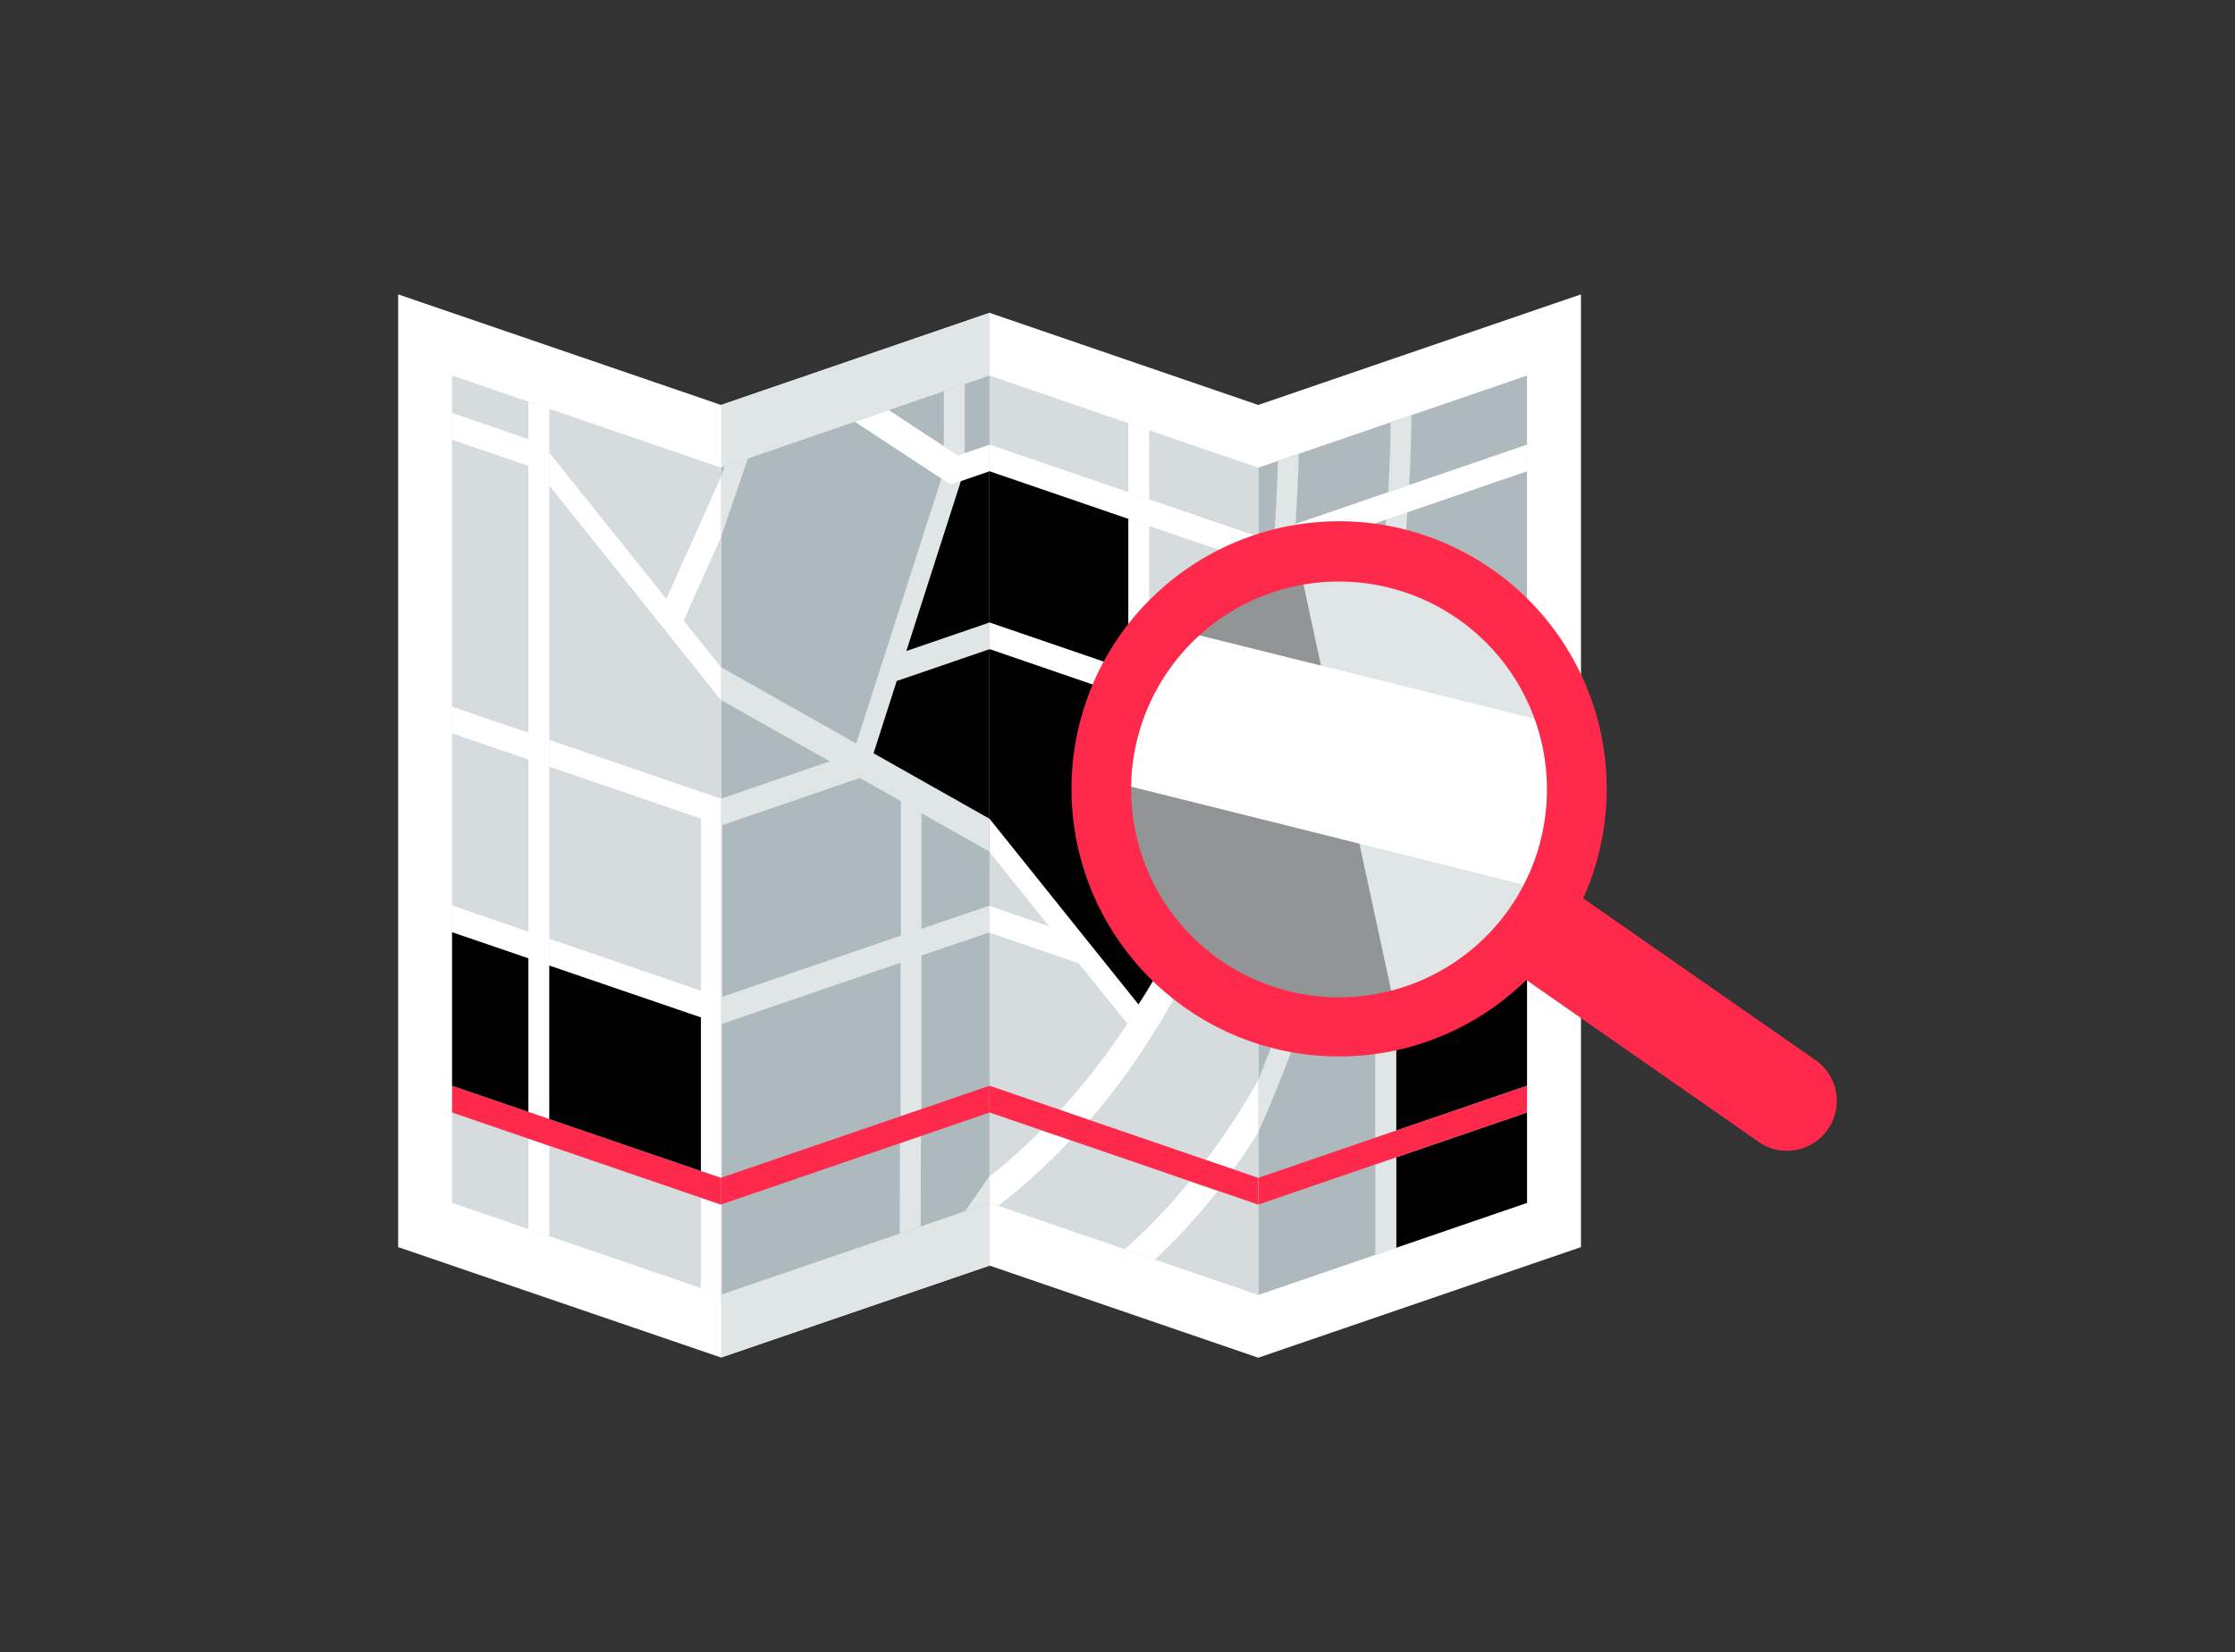 <svg id="Calque_1" data-name="Calque 1" xmlns="http://www.w3.org/2000/svg" xmlns:xlink="http://www.w3.org/1999/xlink" viewBox="0 0 228.75 169.09"><rect x="0" y="0" width="228.75" height="169.09" fill="#333333" stroke="none"/><defs><style>.cls-1{fill:none;}.cls-2{clip-path:url(#clip-path);}.cls-3{fill:#fff;}.cls-4{fill:#e0e5e6;}.cls-5{fill:#adb9bc;}.cls-6{fill:#d6dcde;}.cls-7{fill:#ff294c;}.cls-8{fill:#ebeeee;}.cls-9{opacity:0.35;}.cls-10{clip-path:url(#clip-path-3);}</style><clipPath id="clip-path"><rect class="cls-1" x="40.75" y="30.13" width="147.25" height="108.84"/></clipPath><clipPath id="clip-path-3"><rect class="cls-1" x="112.38" y="58.72" width="30.25" height="45.94"/></clipPath></defs><title>agro1</title><g class="cls-2"><polygon class="cls-3" points="161.81 30.13 128.78 41.45 101.28 32.02 73.8 41.45 40.75 30.13 40.75 127.65 73.8 138.95 101.28 129.54 128.78 138.97 161.81 127.65 161.81 30.13"/><polygon class="cls-4" points="73.8 41.45 73.8 138.95 101.28 129.54 101.28 32.02 73.8 41.45"/><polygon class="cls-5" points="73.81 47.87 101.28 38.44 101.28 123.12 73.81 132.51 73.81 47.87"/><polygon class="cls-6" points="46.27 38.44 73.81 47.87 73.81 132.55 46.27 123.12 46.27 38.44"/><polygon class="cls-5" points="128.78 47.87 156.29 38.44 156.29 123.12 128.78 132.55 128.78 47.87"/><polygon points="142.9 115.72 156.29 111.13 156.29 95.42 142.9 100.01 142.9 115.72"/><polygon points="142.9 127.71 141.94 128.04 156.29 123.12 156.29 113.87 142.9 118.46 142.9 127.71"/><polygon class="cls-4" points="141.94 128.04 142.9 127.71 142.9 118.46 140.76 119.19 140.76 128.44 141.94 128.04"/><g class="cls-2"><path class="cls-4" d="M144,52.44l-2.14.73c-.36,5.57-.94,10.94-1.72,16.07l-9.91,3.39c.91-5.15,1.61-10.57,2.08-16.18l-2.15.74q-.51,6.06-1.42,11.8V80.05c.34-1.48.67-3,1-4.5l9.94-3.41c-.67,4-1.46,7.82-2.33,11.51l-8.58,2.94v2.74l7.86-2.7a181.47,181.47,0,0,1-7.86,23.92v5.35c.29-.64.57-1.27.85-1.93,1.39-3.27,2.81-6.91,4.19-10.85l6.94-2.38v15.71l2.14-.73V100l13.39-4.59V92.68L134.87,100c1.45-4.37,2.83-9.1,4.08-14.18l17.34-5.94V77.16l-16.63,5.7q1.26-5.51,2.26-11.48l14.37-4.93V63.71l-13.93,4.78c.76-5.1,1.32-10.48,1.68-16"/><path class="cls-4" d="M132.59,53.63q.24-3.54.34-7.18l-2.14.73h0c-.06,2.43-.18,4.82-.34,7.18Z"/><path class="cls-4" d="M144.23,49.64c.12-2.35.2-4.72.23-7.15l-2.13.74c0,2.42-.12,4.79-.24,7.14Z"/><polygon class="cls-3" points="142.09 50.37 132.59 53.63 130.45 54.36 128.78 54.93 128.78 57.67 130.2 57.19 132.35 56.45 141.91 53.17 144.04 52.44 156.29 48.24 156.29 45.51 144.23 49.64 142.09 50.37"/><polygon class="cls-7" points="140.76 116.45 128.78 120.56 128.78 123.3 140.76 119.19 142.9 118.46 156.29 113.87 156.29 111.13 142.9 115.72 140.76 116.45"/><polygon class="cls-4" points="98.04 46.62 98.74 46.38 98.74 39.31 97.8 39.63 96.6 40.05 96.6 45.67 98.04 46.62"/><polygon class="cls-4" points="73.78 55.01 76.55 46.92 74.16 47.74 73.78 48.85 73.78 55.01"/><polygon class="cls-4" points="92.09 126.27 94.23 125.53 94.26 116.28 92.11 117.01 92.09 126.27"/><path class="cls-4" d="M101.28,123.12v-2.77c-.88,1.3-1.73,2.54-2.52,3.63Z"/><polygon class="cls-4" points="73.78 132.55 73.88 132.51 73.88 123.26 73.78 123.3 73.78 132.55"/><path class="cls-4" d="M92.77,66.63h0l3.76-11.72,1.82-5.66-1,.36-1-.63L87.63,76.1,73.78,68.28v3.36l11.15,6.29L73.78,81.75v38.81l.1,0V104.81l18.29-6.27,0,15.73,2.14-.73,0-15.73,7-2.39V92.68l-7,2.39,0-11.83,6.93,3.91V83.8L89.41,77.1l2.37-7.39,9.5-3.26V63.71ZM92.21,82l0,13.76-18.29,6.27V84.46L88,79.63Z"/><polygon class="cls-3" points="97.3 49.61 98.35 49.25 101.28 48.24 101.28 45.51 98.74 46.38 98.04 46.62 96.6 45.67 90.97 41.98 87.52 43.16 87.49 43.17 96.34 48.98 97.3 49.61"/><polygon class="cls-7" points="92.12 114.27 73.88 120.52 73.78 120.56 73.78 123.3 73.88 123.26 92.12 117.01 94.26 116.28 101.28 113.87 101.28 111.13 94.26 113.54 92.12 114.27"/><polygon points="91.78 69.71 89.41 77.1 101.28 83.8 101.28 66.45 91.78 69.71"/><polygon points="98.35 49.25 96.53 54.91 92.77 66.63 101.28 63.71 101.28 48.24 98.35 49.25"/><polygon class="cls-3" points="54.08 44.95 46.27 42.27 46.27 45.01 54.08 47.69 54.08 44.95"/><polygon class="cls-3" points="56.22 78.47 71.74 83.79 71.74 101.41 56.22 96.09 56.22 98.83 71.74 104.14 71.74 119.86 73.78 120.56 73.78 81.75 56.22 75.74 56.22 78.47"/><polygon class="cls-3" points="56.22 46.34 56.22 49.7 73.78 71.64 73.78 68.28 69.97 63.52 73.78 55.01 73.78 48.85 68.2 61.31 56.22 46.34"/><polygon class="cls-3" points="54.08 95.36 46.27 92.68 46.27 95.42 54.08 98.09 54.08 95.36"/><polygon class="cls-3" points="71.74 131.85 73.78 132.55 73.78 123.3 71.74 122.6 71.74 131.85"/><polygon class="cls-3" points="54.08 75 46.27 72.33 46.27 75.06 54.08 77.74 54.08 75"/><polygon class="cls-3" points="56.22 98.83 56.22 96.09 56.22 78.47 56.22 75.73 56.22 49.7 56.22 46.34 56.22 41.85 54.08 41.12 54.08 44.95 54.08 47.69 54.08 75 54.08 77.74 54.08 95.36 54.08 98.09 54.08 113.81 56.22 114.54 56.22 98.83"/><polygon class="cls-3" points="54.08 125.79 56.22 126.53 56.22 117.28 54.08 116.55 54.08 125.79"/><polygon class="cls-7" points="56.22 117.28 71.74 122.6 73.78 123.3 73.78 120.56 71.74 119.86 56.22 114.54 54.08 113.81 46.27 111.13 46.27 113.87 54.08 116.55 56.22 117.28"/><polygon points="56.22 98.83 56.22 114.54 71.74 119.86 71.74 104.14 56.22 98.83"/><polygon points="54.08 113.81 54.08 98.09 46.27 95.42 46.27 111.13 54.08 113.81"/><polygon class="cls-6" points="101.28 38.44 128.78 47.87 128.78 132.55 101.28 123.12 101.28 38.44"/><path class="cls-3" d="M101.28,120.35v2.77l.89.3a61.7,61.7,0,0,0,7.38-6.72l-3-1a59.31,59.31,0,0,1-5.23,4.69"/><path class="cls-3" d="M126.24,119.69c.85-1.18,1.7-2.45,2.55-3.79v-5.35a74.48,74.48,0,0,1-5.35,8.18Z"/><path class="cls-3" d="M115.06,127.84l3.15,1.08a60.74,60.74,0,0,0,6.4-7l-2.86-1a57.59,57.59,0,0,1-6.69,7"/><polygon class="cls-3" points="117.62 51.11 117.62 44.04 115.48 43.31 115.48 50.37 117.62 51.11"/><path class="cls-3" d="M117.62,69.31V53.84l-2.14-.73V68.58l-14.2-4.87v2.74l26.21,9a98,98,0,0,1-6.3,18.65,54.53,54.53,0,0,1-4.67,8.75l-15.24-19v3.35l6.09,7.62-6.09-2.09v2.74l9.11,3.12,5,6.18a71.3,71.3,0,0,1-6.87,8.87l3,1c1.29-1.49,2.58-3.1,3.87-4.89a84,84,0,0,0,10.92-21.27l2.57.88V86.59L127.06,86c.62-1.89,1.18-3.89,1.73-6V69c-.24,1.32-.46,2.64-.73,3.9Z"/><path class="cls-8" d="M128.79,86.59V80.05c-.55,2.06-1.11,4.06-1.73,6Z"/><polygon class="cls-3" points="115.48 50.37 101.28 45.51 101.28 48.24 115.48 53.11 117.62 53.84 128.78 57.67 128.78 54.93 117.62 51.11 115.48 50.37"/><polygon class="cls-7" points="123.44 118.73 111.43 114.61 108.47 113.59 101.28 111.13 101.28 113.87 106.51 115.66 109.55 116.7 121.75 120.89 124.61 121.87 128.78 123.3 128.78 120.56 126.24 119.69 123.44 118.73"/><path d="M121.19,94.09a113.36,113.36,0,0,0,6.3-18.65l-26.21-9V83.8l15.24,19a55,55,0,0,0,4.67-8.76"/><polygon points="115.48 68.58 115.48 53.11 101.28 48.24 101.28 63.71 115.48 68.58"/><path class="cls-7" d="M184,117.66a5,5,0,0,1-4-.78L134.17,84.94a5.09,5.09,0,0,1,5.77-8.38L185.8,108.5a5.09,5.09,0,0,1-1.81,9.16"/><path class="cls-4" d="M160.84,75.62A24.33,24.33,0,1,1,131.92,57a24.33,24.33,0,0,1,28.92,18.65"/><g class="cls-9"><g class="cls-10"><path d="M133.17,58.72l9.45,43.77s-23.38,11-29.35-16.6,19.9-27.17,19.9-27.17"/></g></g><path class="cls-3" d="M114.34,80.16l45.21,11.29-.41-17.37-37.55-9.34a21.78,21.78,0,0,0-7.25,15.42"/><path class="cls-7" d="M142.83,107.52a27.39,27.39,0,1,1,21-32.55,27.41,27.41,0,0,1-21,32.55M132.56,60a21.28,21.28,0,1,0,25.29,16.31A21.3,21.3,0,0,0,132.56,60"/></g></g></svg>